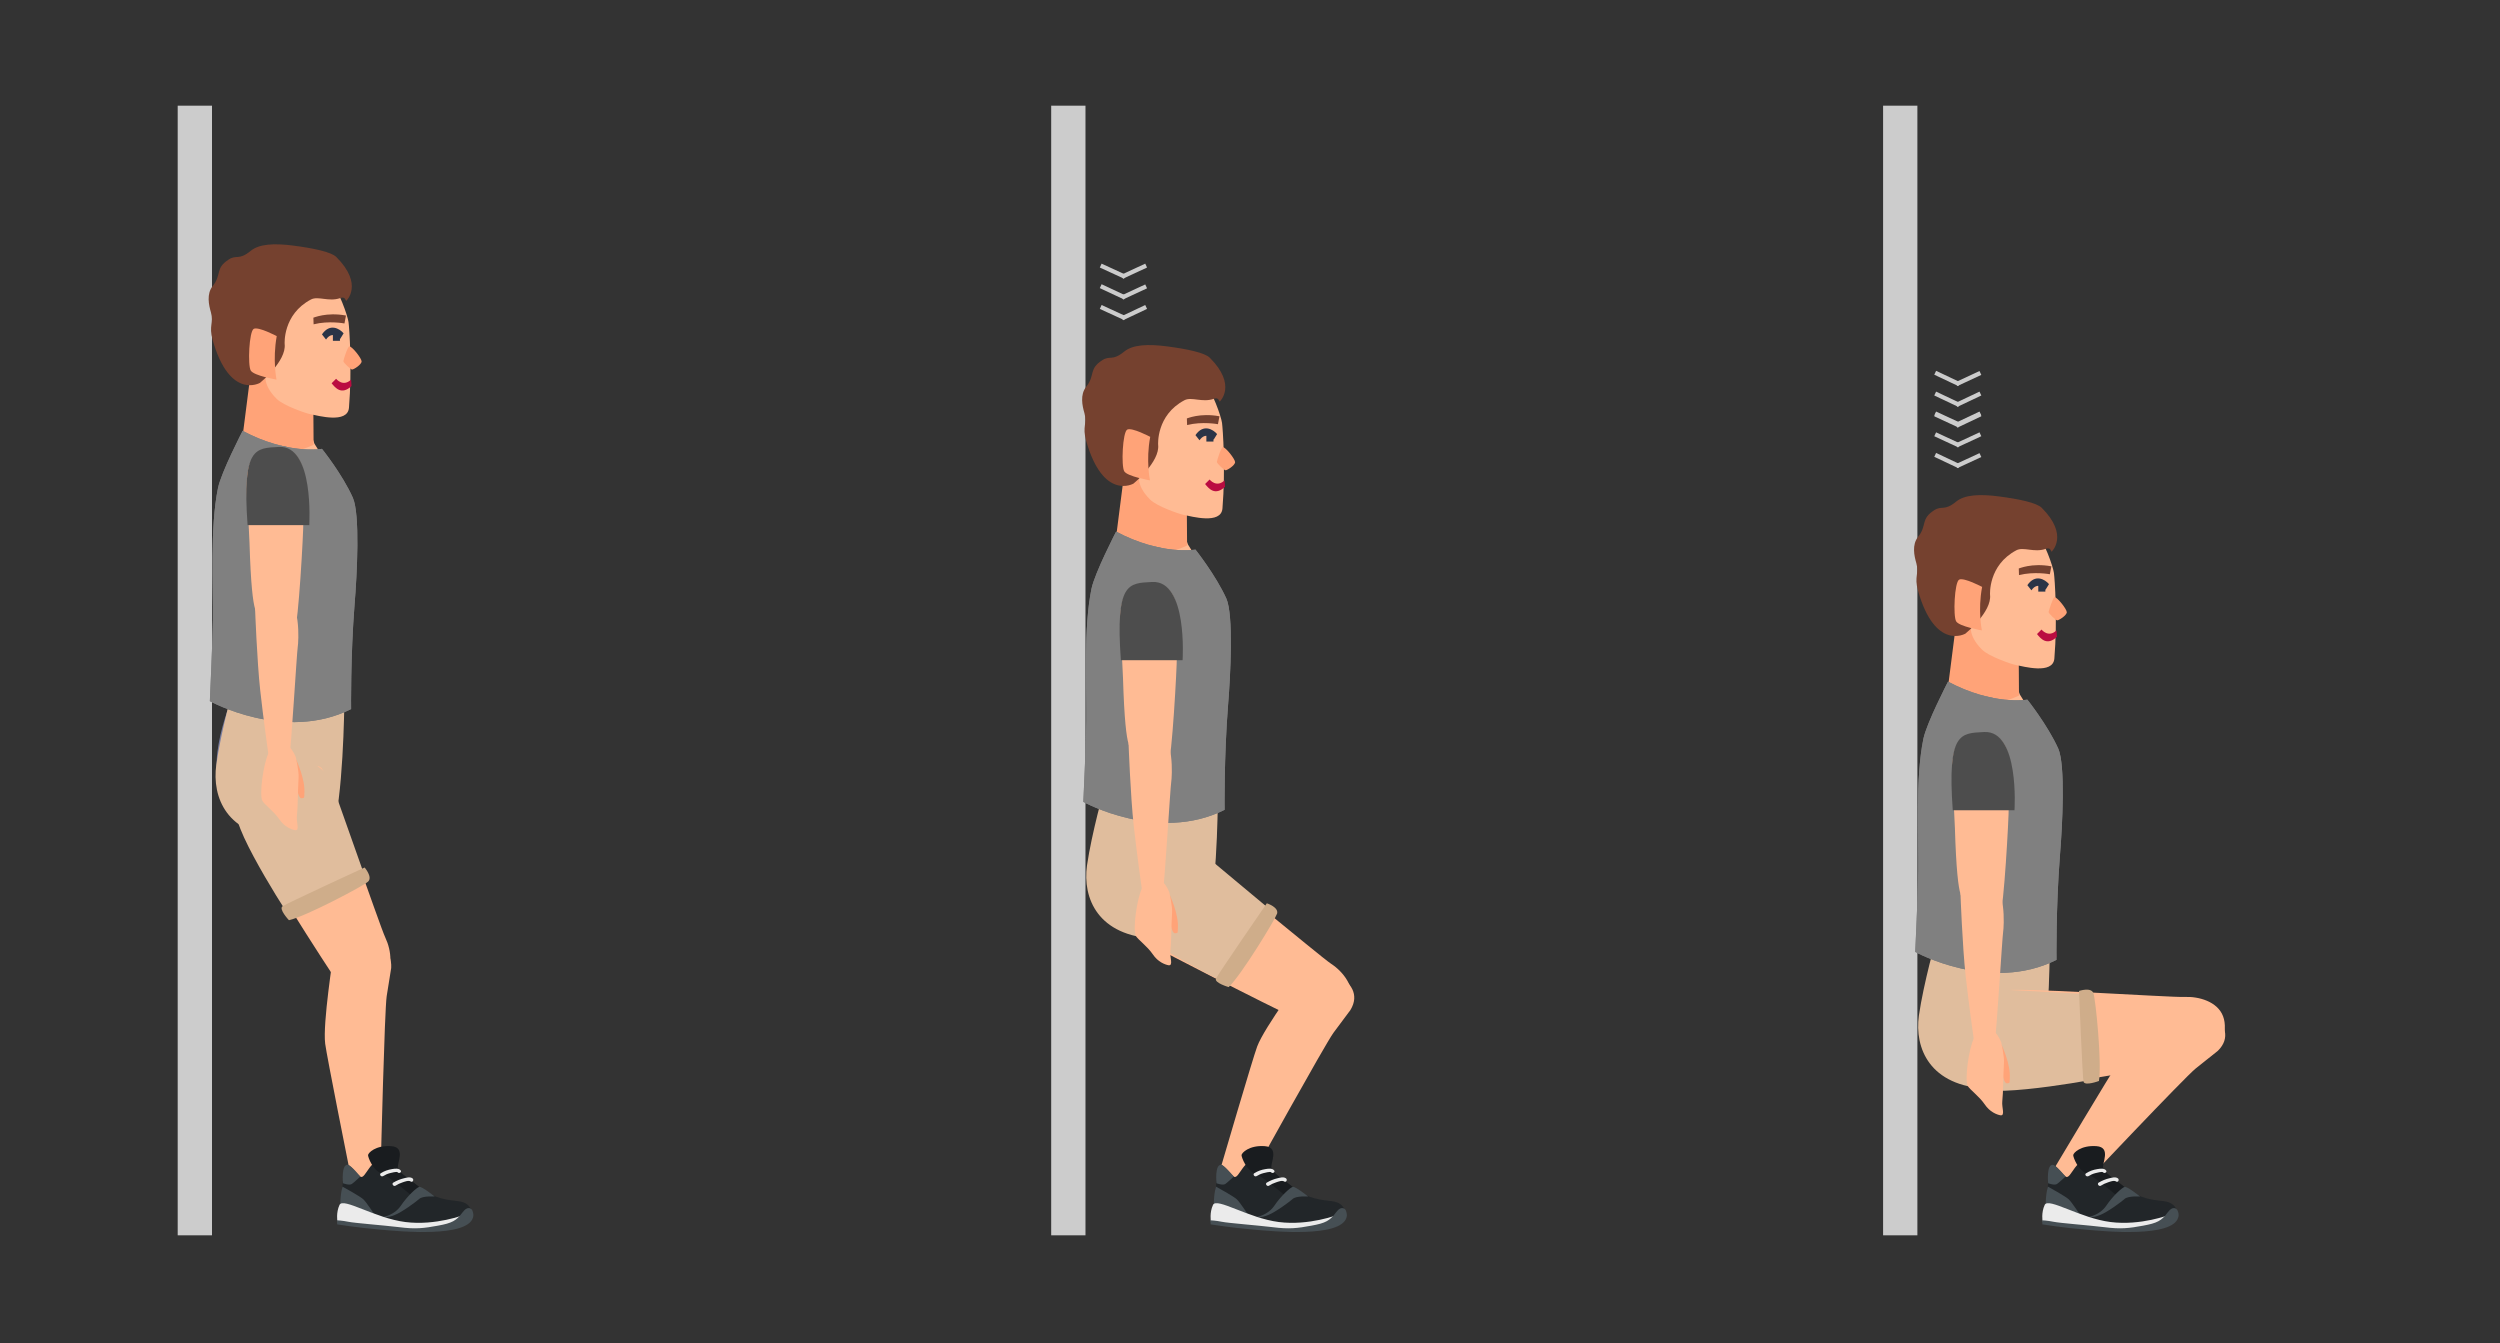 <svg xmlns="http://www.w3.org/2000/svg" xmlns:xlink="http://www.w3.org/1999/xlink" id="Vrstva_1" x="0px" y="0px" viewBox="0 0 1166.3 626.6" style="enable-background:new 0 0 1166.3 626.6;" xml:space="preserve"><rect x="0" y="0" width="1166.3" height="626.6" fill="#333333" stroke="none"/><style type="text/css">	.st0{fill:none;stroke:#CCCCCC;stroke-width:16;stroke-miterlimit:10;}	.st1{fill:#FFBB94;}	.st2{fill:#787DA1;}	.st3{fill:#E0BD9D;}	.st4{fill:#CFAD8A;}	.st5{fill:#FFFFFF;}	.st6{fill:#FFA378;}	.st7{fill:#BA0C41;}	.st8{fill:#2A3447;}	.st9{fill:#75412F;}	.st10{clip-path:url(#SVGID_00000114753440321428131800000016763985220520267664_);}	.st11{fill:#808080;}	.st12{clip-path:url(#SVGID_00000114753440321428131800000016763985220520267664_);fill:#808080;}	.st13{fill:#4D4D4D;}	.st14{fill:#222629;}	.st15{fill:#464F54;}	.st16{fill:#EBEBEB;}	.st17{fill:#191C1F;}	.st18{clip-path:url(#SVGID_00000076587205405280117760000006050182817640683144_);}	.st19{clip-path:url(#SVGID_00000076587205405280117760000006050182817640683144_);fill:#808080;}	.st20{fill:none;stroke:#CCCCCC;stroke-width:2;stroke-miterlimit:10;}	.st21{clip-path:url(#SVGID_00000134208306041007554650000006391990814668004488_);}	.st22{clip-path:url(#SVGID_00000134208306041007554650000006391990814668004488_);fill:#808080;}</style><line class="st0" x1="90.9" y1="49.3" x2="90.9" y2="576.3"></line><g>	<g>		<g>			<g>				<path class="st1" d="M146.7,207c0,0,11.7,18.2,13.6,26.7c6.1,26.9,1.6,44.9,1.6,55.3c0,10.3-4,55.6-4,55.6s-38.4,15.1-50.9-7     c0,0,3.1-14,2.9-21.3c-0.2-7.3-5.7-41.8-7-57.6c-2.4-29.5,9.7-53.8,9.7-53.8S142.4,191.7,146.7,207z"></path>			</g>		</g>		<g>			<g>				<path class="st1" d="M108.5,329.4c0,0-6.4,26.2-2.4,38.5c3.5,10.6,23.6,16.8,29.5,15.4c5.9-1.3,14.5,1.2,19.3-20.4     c4.7-21.1,5.4-36.4-1.1-37.4c-6.5-1-21.3-1.2-29.9-0.4C115.6,325.8,108.5,329.4,108.5,329.4z"></path>			</g>		</g>		<g>			<g>				<path class="st2" d="M160,331.2c0,0-33.1,0.7-51.9-5c0,0-16.6,39.4,1.1,47.4c0,0,32.8-6.3,44.7-0.6     C154,373,160.7,362.8,160,331.2z"></path>			</g>		</g>		<g>			<g>				<g>					<g>						<path class="st3" d="M160.7,322.2c0,0,0,37.7-4,59.3c-2,10.8-9.5,10.1-24.5,9.4c-26.4-1.2-33.4-18.9-31.3-34.1       c2.1-15.2,8-36.4,8-36.4S136.6,331.5,160.7,322.2z"></path>					</g>				</g>			</g>			<g>				<g>					<g>						<g>							<path class="st4" d="M139.4,332.5c0.6,0,1.1,0,1.6-0.1c6.5-0.7,19.3-4.3,19.8-4.5l-0.4-1.4c-0.1,0-13.2,3.7-19.6,4.4        c-6.3,0.7-33.8-4.4-34-4.4l-0.3,1.4C107.6,328.2,131,332.5,139.4,332.5z"></path>						</g>					</g>				</g>			</g>			<g>				<g>					<g>						<path class="st5" d="M158.8,325.5c0-1.5,0.4-2.8,0.9-2.8s0.9,1.2,0.9,2.8c0,1.5-0.4,2.8-0.9,2.8S158.8,327.1,158.8,325.5z"></path>					</g>				</g>			</g>		</g>		<g>			<g>				<g>					<g>						<path class="st6" d="M146.2,181.1c-0.1,0.5,0.1,26.4,0.1,26.4s-19.2,9.8-33.5-1l4.3-33.7L146.2,181.1z"></path>					</g>				</g>			</g>			<g>				<g>					<g>						<path class="st1" d="M154.3,131.6c3.7,3.6,7.9,15.7,8.3,18.7c0.4,2.9,1.7,22,0.2,39.9c-0.6,7.6-14.5,3.7-18.1,3       c-2.1-0.4-12.5-4-15.6-7.1c-7.3-7.2-4.9-12.3-4.9-12.3l-9.2,4.6c0,0-12.1-6.3-14.2-25.4c-2-17.7,6.7-30.2,18.8-31.8       C131.8,119.6,148.9,126.3,154.3,131.6z"></path>					</g>				</g>			</g>			<g>				<g>					<g>						<g>							<g>								<path class="st7" d="M163.8,177.1c-3.8,3.6-6.9-0.3-7-0.4l-2.1,2.1c1.7,2.1,4.6,5.7,9.3,1.3L163.8,177.1z"></path>							</g>						</g>					</g>				</g>			</g>			<g>				<g>					<g>						<path class="st6" d="M163,161.6c1.4,0.1,5.7,5.6,5.7,7c0,1.5-3.8,3.9-4.5,3.8c-0.7-0.1-4-3.2-4-3.9       C160.2,167.9,162.2,161.6,163,161.6z"></path>					</g>				</g>			</g>			<g>				<g>					<g>						<g>							<path class="st8" d="M152.1,158.4c3-4.4,6.4-0.5,6.6-0.3l1.6-2.6c-1.9-2.2-6.4-4.9-10.1,0.5L152.1,158.4z"></path>						</g>					</g>				</g>			</g>			<g>				<g>					<g>						<rect x="155.3" y="155.8" class="st8" width="3.3" height="3.2"></rect>					</g>				</g>			</g>			<g>				<g>					<g>						<path class="st9" d="M161.4,147.2l-0.7,3.7c0,0-7.3-1.4-14.4,0.4l-0.1-3.1C146.2,148.3,152.2,145.5,161.4,147.2z"></path>					</g>				</g>			</g>			<g>				<path class="st9" d="M132.8,160.5c0,0-1-13.8,12.3-20.8c3.3-1.7,8.3,1.2,13.5-0.6c2.4-0.9,2.4,0.7,2.9,1.3c0,0,8.3-7.6-4.6-20.5     c-2.4-2.4-10.8-4.1-19.9-5.3c-9.1-1.2-16.1-0.8-20,2.4c-5.6,4.6-6.6,1.7-10.2,4c-6.6,4.2-3.2,7-7.6,12.5     c-2.9,3.6-1.8,8.8-0.8,12.2c1.4,5.1-1.1,6.1,0.8,12.9c8,28.2,22.1,20,22.1,20S133.7,168.5,132.8,160.5z"></path>			</g>			<g>				<g>					<g>						<path class="st6" d="M129.1,156.8c0,0-8.5-4.5-10.7-3.4c-2.2,1.1-2.9,17.1-1.4,19.5c1.5,2.4,12,4.2,12,4.2       S127.1,167.9,129.1,156.8z"></path>					</g>				</g>			</g>		</g>		<g>			<defs>				<path id="SVGID_1_" d="M150.2,209.4c0,0-15.9,2.8-37-8.4c0,0-10,19.3-11.5,26.7c-3.8,18.4-2.2,46.1-2.4,61.7     c-0.1,9.4-1.4,37.7-1.4,37.7s34.8,19.3,65.9,3.7c0,0-0.3-24.4,1.6-48.6c1.2-14.5,2.6-42.4-0.8-50     C159.7,221.2,150.2,209.4,150.2,209.4z"></path>			</defs>			<use xlink:href="#SVGID_1_" style="overflow:visible;fill:#808080;"></use>			<clipPath id="SVGID_00000096046700273682367750000003826346817500343200_">				<use xlink:href="#SVGID_1_" style="overflow:visible;"></use>			</clipPath>			<g style="clip-path:url(#SVGID_00000096046700273682367750000003826346817500343200_);">				<path class="st11" d="M150.2,209.4c0,0-15.9,2.8-37-8.4c0,0-10,19.3-11.5,26.7c-3.8,18.4-2.2,46.1-2.4,61.7     c-0.1,9.4-1.4,37.7-1.4,37.7s34.8,19.3,65.9,3.7c0,0-0.3-24.4,1.6-48.6c1.2-14.5,2.6-42.4-0.8-50     C159.7,221.2,150.2,209.4,150.2,209.4z"></path>			</g>			<polygon style="clip-path:url(#SVGID_00000096046700273682367750000003826346817500343200_);fill:#808080;" points="169.6,206.3     169.6,195.7 159.2,198.3    "></polygon>			<polygon style="clip-path:url(#SVGID_00000096046700273682367750000003826346817500343200_);fill:#808080;" points="132.4,197     125.2,204.9 134.7,210    "></polygon>			<polygon style="clip-path:url(#SVGID_00000096046700273682367750000003826346817500343200_);fill:#808080;" points="107.4,206.4     102.4,197 94.4,204.2    "></polygon>		</g>		<g>			<g>				<path class="st1" d="M121,211.4c-9,3.9-5.2,22.2-4.6,41.9c0.6,19.7,1.6,27.3,2.6,30.8c1,3.5,8.8,20.3,18.5,9.3     c1.7-1.9,4.1-45.5,4-49.6C141.4,239.7,149.4,199.2,121,211.4z"></path>			</g>		</g>		<path class="st13" d="M130.1,208.5c-11,0.6-17.2,0-14.6,36.5h28.8C144.2,245,146.8,207.6,130.1,208.5z"></path>		<g>			<g>				<path class="st1" d="M119,284c0,0,0.9,24.5,2.4,38.1c1.5,13.6,3.8,29.7,3.8,29.7s6.3,9.2,9.9,0.2c0.6-1.4,3.4-47.9,3.8-50.2     c0.4-2.3,1.6-22.4-7-24.2C122.1,275.6,119,284,119,284z"></path>			</g>		</g>		<g>			<g>				<path class="st1" d="M149.9,358.2c3.4,3.1,27.1,73.4,29.9,79.3c2.8,5.9,3.9,14.9-1.4,19.9c-5.3,5-17.3,6.4-22.4-1.4     c-15.9-24.1-40.7-64.3-42.2-67.4C108,377.1,143,351.9,149.9,358.2z"></path>			</g>		</g>		<g>			<g>				<path class="st1" d="M182.5,451.6c0,0-0.4,2.5-2.1,13.1c-1,6.5-2.7,76.8-2.7,76.8s-2.7,13.5-14.9,3c0,0-10.4-52-11.1-57.6     c-1.2-9.7,3.8-40.5,4-43.6C156,440.2,183.5,434.5,182.5,451.6z"></path>			</g>		</g>		<g>			<g>				<path class="st1" d="M176.8,546.8c0,0,19.2,10.6,24.2,12.5c5.1,1.9,16.5,3.8,17.1,5.2c0.6,1.4-0.9,5.3-8.6,6.5     c-7.7,1.2-27.5-2.2-30.4-2.4c-2.9-0.3-19.9-0.2-19.8-1.5c0.1-1.3,2.4-18.8,3.4-20.2C163.6,545.3,171.9,543.1,176.8,546.8z"></path>			</g>		</g>		<g>			<g>				<g>					<g>						<path class="st14" d="M180.2,541.5c0.6,0.2,15.8,14,23,16.7c7.3,2.7,11.4,1.3,14.5,3.5c3.1,2.2,2.4,5.4,2.4,5.4       s-17.2,4.6-29.8,4.1c-12.6-0.5-16-5.4-20-6.1c-4-0.7-9.8,0.4-10.5-1c-0.7-1.4,0-17.1,1.3-19.9c1.3-2.8,4.4,2.9,7,4.7       C170.6,550.7,172.8,538.9,180.2,541.5z"></path>					</g>				</g>			</g>			<g>				<g>					<g>						<path class="st15" d="M159.8,553.6c0,0,8.2,4.5,9.7,5.9c1.5,1.4,5.2,7.2,5.6,7.6c0.4,0.4-16.2-2.2-16.2-2.2       S158.3,558.7,159.8,553.6z"></path>					</g>				</g>			</g>			<g>				<g>					<g>						<path class="st16" d="M157.4,569.8c0,0-0.7-4.1,1-7.7c1.7-3.6,16.5,6.2,30.7,8c14.2,1.8,27.5-3.4,27.5-3.4s1.1,3-1.5,4.8       c-2.6,1.8-11.6,2.5-17.4,2.9C191.9,574.8,157.4,569.8,157.4,569.8z"></path>					</g>				</g>			</g>			<g>				<g>					<g>						<path class="st15" d="M220.2,564.4c0,0-1.7-2.5-4.5,1.3c-2.8,3.8-4.8,4.9-11.4,6.1c-6.5,1.2-10.4,1.7-18.1,0.7       c-7.6-0.9-20.7-1.9-23.6-2.5c-2.9-0.6-5.4-0.7-5.4-0.7l0.1,1.9c0,0,10,1.6,19.7,2.4c9.7,0.9,41.1,3.9,43.7-5.7       C221.2,566.2,220.2,564.4,220.2,564.4z"></path>					</g>				</g>			</g>			<g>				<g>					<g>						<path class="st15" d="M168.1,548.9c0,0-2.8,2.6-3.9,3.4c-1.1,0.9-4.2-0.3-4.2-0.3s-0.9-9,2.3-8.6       C163.9,543.7,168.1,548.9,168.1,548.9z"></path>					</g>				</g>			</g>			<g>				<g>					<g>						<path class="st17" d="M191.3,557.2c0,0-9.9-8.5-13.6-9.9c-3.7-1.4-6-7.3-6-8.4c0-1,3.5-4.7,10.8-4.2c7.2,0.5,2.4,8.3,3.2,10.3       c0.7,2.1,4,4.2,7.3,6.7c3.3,2.5,4.3,3.8,4,4C196.6,556,191.3,557.2,191.3,557.2z"></path>					</g>				</g>			</g>			<g>				<g>					<g>						<path class="st15" d="M202.8,558.2c0,0-5.5-0.4-7.2,1.1c-1.7,1.5-7.9,6.1-11.4,7.5c-3.5,1.5-5.4,0.9-5.4,0.9s5.1-0.7,8.2-5.2       c3-4.5,7.4-8.5,8.6-8.8C196.8,553.4,202.8,558.2,202.8,558.2z"></path>					</g>				</g>			</g>			<g>				<g>					<g>						<path class="st16" d="M183.5,551.7c1.5-0.9,3.2-1.6,4.9-2c1.2-0.3,2.9-0.8,4,0c0.9,0.6,0.1,2.1-0.8,1.5       c-0.9-0.7-2.9,0.1-3.8,0.4c-1.2,0.4-2.3,0.9-3.4,1.6C183.5,553.6,182.6,552.2,183.5,551.7z"></path>					</g>				</g>			</g>			<g>				<g>					<g>						<path class="st16" d="M177.7,547.3c1.6-1,3.3-1.6,5.2-1.9c1.3-0.2,3.1-0.5,4,0.6c0.7,0.8-0.7,1.7-1.4,0.9       c-0.4-0.5-3.1,0.3-3.6,0.4c-1.2,0.3-2.2,0.8-3.2,1.4C177.7,549.2,176.8,547.8,177.7,547.3z"></path>					</g>				</g>			</g>		</g>	</g>	<g>		<g>			<g>				<g>					<path class="st3" d="M110.7,379.1c-3.2,6.8,29.4,56.9,24.4,48.1c-0.5-0.9-0.5-0.9-0.5-0.9l35.3-18.3l-16-45.2      C153.9,362.9,132.2,333.6,110.7,379.1z"></path>				</g>			</g>		</g>		<g>			<g>				<g>					<path class="st4" d="M134.8,429.3c0,0-4.9-5.2-3-6.5c1.8-1.3,38.3-18.1,38.3-18.1s3.9,4.5,1.6,6.6      C169.4,413.4,142.7,427.5,134.8,429.3z"></path>				</g>			</g>		</g>	</g>	<g>		<g>			<path class="st6" d="M138.2,354.5c0,0,4.3,9,3.8,15.6c-0.1,2.1,0.2,2.2-1.3,2.3c-1.5,0.1-1.9-4.1-3.2-7.2    C136.2,362.2,132.6,353.1,138.2,354.5z"></path>		</g>		<g>			<path class="st1" d="M138,353.2c0,0,1.5,6.7,1.3,9.5c-0.4,6.4-0.3,13.7-0.8,18.2c-0.3,2.7,1.5,6.8-0.9,6.4    c-1.6-0.3-4.9-1.5-7.3-5.1c-2.6-3.8-7-6.9-7.9-8.6c-1.5-2.7,0.4-17.4,3-22.5C126.8,348.3,133.3,342.1,138,353.2z"></path>		</g>	</g></g><line class="st0" x1="498.4" y1="49.3" x2="498.4" y2="576.3"></line><g>	<g>		<g>			<path class="st1" d="M554.2,254c0,0,11.7,18.2,13.6,26.7c6.1,26.9,1.6,44.9,1.6,55.3c0,10.3-4,55.6-4,55.6s-38.4,15.1-50.9-7    c0,0,3.1-14,2.9-21.3c-0.2-7.3-5.7-41.8-7-57.6C508,276.2,520,252,520,252S549.8,238.7,554.2,254z"></path>		</g>	</g>	<g>		<g>			<path class="st1" d="M516,376.4c0,0-6.4,26.2-2.4,38.5c3.5,10.6,23.6,16.8,29.5,15.4c5.9-1.3,14.5,1.2,19.3-20.4    c4.7-21.1,5.4-36.4-1.1-37.4c-6.5-1-21.3-1.2-29.9-0.4C523,372.8,516,376.4,516,376.4z"></path>		</g>	</g>	<g>		<g>			<path class="st2" d="M567.5,378.2c0,0-33.1,0.7-51.9-5c0,0-16.6,39.4,1.1,47.4c0,0,32.8-6.3,44.7-0.6    C561.5,420,568.2,409.8,567.5,378.2z"></path>		</g>	</g>	<g>		<g>			<g>				<g>					<path class="st3" d="M568.2,369.2c0,0,0,37.7-4.1,59.3c-2.1,10.8-9.7,10.1-25,9.4c-27-1.2-34.1-18.9-32-34.1      c2.2-15.2,8.2-36.4,8.2-36.4S543.6,378.5,568.2,369.2z"></path>				</g>			</g>		</g>		<g>			<g>				<g>					<g>						<path class="st4" d="M546.4,379.5c0.6,0,1.2,0,1.6-0.1c6.7-0.7,19.7-4.3,20.3-4.5l-0.4-1.4c-0.1,0-13.5,3.7-20,4.4       c-6.5,0.7-34.5-4.4-34.8-4.4l-0.3,1.4C513.9,375.2,537.8,379.5,546.4,379.5z"></path>					</g>				</g>			</g>		</g>		<g>			<g>				<g>					<path class="st5" d="M566.2,372.5c0-1.5,0.4-2.8,0.9-2.8s0.9,1.2,0.9,2.8c0,1.5-0.4,2.8-0.9,2.8S566.2,374.1,566.2,372.5z"></path>				</g>			</g>		</g>	</g>	<g>		<g>			<g>				<g>					<path class="st6" d="M553.7,228.1c-0.1,0.5,0.1,26.4,0.1,26.4s-19.2,9.8-33.5-1l4.3-33.7L553.7,228.1z"></path>				</g>			</g>		</g>		<g>			<g>				<g>					<path class="st1" d="M561.8,178.6c3.7,3.6,7.9,15.7,8.3,18.7c0.4,2.9,1.7,22,0.2,39.9c-0.6,7.6-14.5,3.7-18.1,3      c-2.1-0.4-12.5-4-15.6-7.1c-7.3-7.2-4.9-12.3-4.9-12.3l-9.2,4.6c0,0-12.1-6.3-14.2-25.4c-2-17.7,6.7-30.2,18.8-31.8      C539.3,166.6,556.4,173.3,561.8,178.6z"></path>				</g>			</g>		</g>		<g>			<g>				<g>					<g>						<g>							<path class="st7" d="M571.3,224.1c-3.8,3.6-6.9-0.3-7-0.4l-2.1,2.1c1.7,2.1,4.6,5.7,9.3,1.3L571.3,224.1z"></path>						</g>					</g>				</g>			</g>		</g>		<g>			<g>				<g>					<path class="st6" d="M570.5,208.6c1.4,0.1,5.7,5.6,5.7,7c0,1.5-3.8,3.9-4.5,3.8c-0.7-0.1-4-3.2-4-3.9      C567.7,214.9,569.7,208.6,570.5,208.6z"></path>				</g>			</g>		</g>		<g>			<g>				<g>					<g>						<path class="st8" d="M559.6,205.4c3-4.4,6.4-0.5,6.6-0.3l1.6-2.6c-1.9-2.2-6.4-4.9-10.1,0.5L559.6,205.4z"></path>					</g>				</g>			</g>		</g>		<g>			<g>				<g>					<rect x="562.8" y="202.8" class="st8" width="3.3" height="3.2"></rect>				</g>			</g>		</g>		<g>			<g>				<g>					<path class="st9" d="M568.9,194.2l-0.7,3.7c0,0-7.3-1.4-14.4,0.4l-0.1-3.1C553.7,195.3,559.7,192.5,568.9,194.2z"></path>				</g>			</g>		</g>		<g>			<path class="st9" d="M540.3,207.5c0,0-1-13.8,12.3-20.8c3.3-1.7,8.3,1.2,13.5-0.6c2.4-0.9,2.4,0.7,2.9,1.3c0,0,8.3-7.6-4.6-20.5    c-2.4-2.4-10.8-4.1-19.9-5.3c-9.1-1.2-16.1-0.8-20,2.4c-5.6,4.6-6.6,1.7-10.2,4c-6.6,4.2-3.2,7-7.6,12.5    c-2.9,3.6-1.8,8.8-0.8,12.2c1.4,5.1-1.1,6.1,0.8,12.9c8,28.2,22.1,20,22.1,20S541.2,215.5,540.3,207.5z"></path>		</g>		<g>			<g>				<g>					<path class="st6" d="M536.6,203.8c0,0-8.5-4.5-10.7-3.4c-2.2,1.1-2.9,17.1-1.4,19.5c1.5,2.4,12,4.2,12,4.2      S534.5,214.9,536.6,203.8z"></path>				</g>			</g>		</g>	</g>	<g>		<defs>			<path id="SVGID_00000062166707281415646450000003311391338591598001_" d="M557.7,256.4c0,0-15.9,2.8-37-8.4    c0,0-10,19.3-11.5,26.7c-3.8,18.4-2.2,46.1-2.4,61.7c-0.1,9.4-1.4,37.7-1.4,37.7s34.8,19.3,65.9,3.7c0,0-0.3-24.4,1.6-48.6    c1.2-14.5,2.6-42.4-0.8-50C567.1,268.2,557.7,256.4,557.7,256.4z"></path>		</defs>		<use xlink:href="#SVGID_00000062166707281415646450000003311391338591598001_" style="overflow:visible;fill:#808080;"></use>		<clipPath id="SVGID_00000077313209525136240890000004927906450946238871_">			<use xlink:href="#SVGID_00000062166707281415646450000003311391338591598001_" style="overflow:visible;"></use>		</clipPath>		<g style="clip-path:url(#SVGID_00000077313209525136240890000004927906450946238871_);">			<path class="st11" d="M557.7,256.4c0,0-15.9,2.8-37-8.4c0,0-10,19.3-11.5,26.7c-3.8,18.4-2.2,46.1-2.4,61.7    c-0.1,9.4-1.4,37.7-1.4,37.7s34.8,19.3,65.9,3.7c0,0-0.3-24.4,1.6-48.6c1.2-14.5,2.6-42.4-0.8-50    C567.1,268.2,557.7,256.4,557.7,256.4z"></path>		</g>		<polygon style="clip-path:url(#SVGID_00000077313209525136240890000004927906450946238871_);fill:#808080;" points="577.1,253.3    577.1,242.7 566.7,245.3   "></polygon>		<polygon style="clip-path:url(#SVGID_00000077313209525136240890000004927906450946238871_);fill:#808080;" points="539.9,244    532.7,251.9 542.1,257   "></polygon>		<polygon style="clip-path:url(#SVGID_00000077313209525136240890000004927906450946238871_);fill:#808080;" points="514.9,253.4    509.9,244 501.9,251.2   "></polygon>	</g>	<g>		<g>			<path class="st1" d="M554.5,397.3c4.5,0.9,61.1,48.8,66.6,52.4c5.5,3.6,11.1,10.8,9.1,17.8c-2,7-11.5,14.4-19.9,10.4    c-26-12.4-68.1-34.1-71-35.9C528.4,435.1,545.4,395.5,554.5,397.3z"></path>		</g>	</g>	<g>		<g>			<path class="st1" d="M630,471.2c0,0-1.5,2-7.9,10.6c-3.9,5.3-37.9,66.8-37.9,66.8s-8.7,10.7-14.6-4.2c0,0,14.9-50.9,16.9-56.2    c3.4-9.1,22.1-34.1,23.8-36.7C611.9,448.8,638.9,456.5,630,471.2z"></path>		</g>	</g>	<g>		<g>			<path class="st1" d="M584.3,546.8c0,0,19.2,10.6,24.2,12.5c5.1,1.9,16.5,3.8,17.1,5.2c0.6,1.4-0.9,5.3-8.6,6.5    c-7.7,1.2-27.5-2.2-30.4-2.4c-2.9-0.3-19.9-0.2-19.8-1.5c0.1-1.3,2.4-18.8,3.4-20.2C571.1,545.3,579.3,543.1,584.3,546.8z"></path>		</g>	</g>	<g>		<g>			<g>				<g>					<path class="st14" d="M587.7,541.5c0.6,0.2,15.8,14,23,16.7c7.3,2.7,11.4,1.3,14.5,3.5c3.1,2.2,2.4,5.4,2.4,5.4      s-17.2,4.6-29.8,4.1c-12.6-0.5-16-5.4-20-6.1c-4-0.7-9.8,0.4-10.5-1c-0.7-1.4,0-17.1,1.3-19.9c1.3-2.8,4.4,2.9,7,4.7      C578.1,550.7,580.3,538.9,587.7,541.5z"></path>				</g>			</g>		</g>		<g>			<g>				<g>					<path class="st15" d="M567.3,553.6c0,0,8.2,4.5,9.7,5.9c1.5,1.4,5.2,7.2,5.6,7.6c0.4,0.4-16.2-2.2-16.2-2.2      S565.8,558.7,567.3,553.6z"></path>				</g>			</g>		</g>		<g>			<g>				<g>					<path class="st16" d="M564.9,569.8c0,0-0.7-4.1,1-7.7c1.7-3.6,16.5,6.2,30.7,8c14.2,1.8,27.5-3.4,27.5-3.4s1.1,3-1.5,4.8      c-2.6,1.8-11.6,2.5-17.4,2.9C599.4,574.8,564.9,569.8,564.9,569.8z"></path>				</g>			</g>		</g>		<g>			<g>				<g>					<path class="st15" d="M627.7,564.4c0,0-1.7-2.5-4.5,1.3c-2.8,3.8-4.8,4.9-11.4,6.1c-6.5,1.2-10.4,1.7-18.1,0.7      c-7.6-0.9-20.7-1.9-23.6-2.5c-2.9-0.6-5.4-0.7-5.4-0.7l0.1,1.9c0,0,10,1.6,19.7,2.4c9.7,0.9,41.1,3.9,43.7-5.7      C628.7,566.2,627.7,564.4,627.7,564.4z"></path>				</g>			</g>		</g>		<g>			<g>				<g>					<path class="st15" d="M575.6,548.9c0,0-2.8,2.6-3.9,3.4c-1.1,0.9-4.2-0.3-4.2-0.3s-0.9-9,2.3-8.6      C571.3,543.7,575.6,548.9,575.6,548.9z"></path>				</g>			</g>		</g>		<g>			<g>				<g>					<path class="st17" d="M598.8,557.2c0,0-9.9-8.5-13.6-9.9c-3.7-1.4-6-7.3-6-8.4c0-1,3.5-4.7,10.8-4.2c7.2,0.5,2.4,8.3,3.2,10.3      c0.7,2.1,4,4.2,7.3,6.7c3.3,2.5,4.3,3.8,4,4C604.1,556,598.8,557.2,598.8,557.2z"></path>				</g>			</g>		</g>		<g>			<g>				<g>					<path class="st15" d="M610.3,558.2c0,0-5.5-0.4-7.2,1.1c-1.7,1.5-7.9,6.1-11.4,7.5c-3.5,1.5-5.4,0.9-5.4,0.9s5.1-0.7,8.2-5.2      c3-4.5,7.4-8.5,8.6-8.8C604.3,553.4,610.3,558.2,610.3,558.2z"></path>				</g>			</g>		</g>		<g>			<g>				<g>					<path class="st16" d="M591,551.7c1.5-0.9,3.2-1.6,4.9-2c1.2-0.3,2.9-0.8,4,0c0.9,0.6,0.1,2.1-0.8,1.5c-0.9-0.7-2.9,0.1-3.8,0.4      c-1.2,0.4-2.3,0.9-3.4,1.6C591,553.6,590.1,552.2,591,551.7z"></path>				</g>			</g>		</g>		<g>			<g>				<g>					<path class="st16" d="M585.2,547.3c1.6-1,3.3-1.6,5.2-1.9c1.3-0.2,3.1-0.5,4,0.6c0.7,0.8-0.7,1.7-1.4,0.9      c-0.4-0.5-3.1,0.3-3.6,0.4c-1.2,0.3-2.2,0.8-3.2,1.4C585.2,549.2,584.3,547.8,585.2,547.3z"></path>				</g>			</g>		</g>	</g></g><g>	<g>		<g>			<g>				<path class="st3" d="M526.9,429.7c0.7,7.5,54.3,33.9,45.6,28.9c-0.9-0.5-0.9-0.5-0.9-0.5l21-33.7l-36.8-30.7     C555.7,393.7,522.1,379.6,526.9,429.7z"></path>			</g>		</g>	</g>	<g>		<g>			<g>				<path class="st4" d="M573.2,460.5c0,0-6.9-2-5.9-4c0.9-2,23.7-35.1,23.7-35.1s5.6,1.8,4.8,4.8     C594.8,429.1,579.1,454.9,573.2,460.5z"></path>			</g>		</g>	</g></g><g>	<g>		<path class="st1" d="M528.5,274.4c-9,3.9-5.2,22.2-4.6,41.9c0.6,19.7,1.6,27.3,2.6,30.8c1,3.5,8.8,20.3,18.5,9.3   c1.7-1.9,4.1-45.5,4-49.6C548.8,302.7,556.8,262.2,528.5,274.4z"></path>	</g></g><path class="st13" d="M537.5,271.5c-11,0.6-17.2,0-14.6,36.5h28.8C551.7,308,554.2,270.6,537.5,271.5z"></path><g>	<g>		<path class="st1" d="M526.5,347c0,0,0.9,24.5,2.4,38.1c1.5,13.6,3.8,29.7,3.8,29.7s6.3,9.2,9.9,0.2c0.6-1.4,3.4-47.9,3.8-50.2   c0.4-2.3,1.6-22.4-7-24.2C529.6,338.6,526.5,347,526.5,347z"></path>	</g></g><g>	<g>		<path class="st6" d="M545.7,417.5c0,0,4.3,9,3.8,15.6c-0.1,2.1,0.2,2.2-1.3,2.3c-1.5,0.1-1.9-4.1-3.2-7.2   C543.7,425.2,540.1,416.1,545.7,417.5z"></path>	</g>	<g>		<path class="st1" d="M545.5,416.2c0,0,1.5,6.7,1.3,9.5c-0.4,6.4-0.3,13.7-0.8,18.2c-0.3,2.7,1.5,6.8-0.9,6.4   c-1.6-0.3-4.9-1.5-7.3-5.1c-2.6-3.8-7-6.9-7.9-8.6c-1.5-2.7,0.4-17.4,3-22.5C534.3,411.3,540.8,405.1,545.5,416.2z"></path>	</g></g><g>	<line class="st20" x1="513.5" y1="123.9" x2="524.8" y2="129.1"></line>	<g>		<line class="st20" x1="534.7" y1="123.9" x2="523.5" y2="129.1"></line>	</g></g><g>	<line class="st20" x1="513.5" y1="133.5" x2="524.8" y2="138.8"></line>	<g>		<line class="st20" x1="534.7" y1="133.6" x2="523.5" y2="138.8"></line>	</g></g><g>	<line class="st20" x1="513.5" y1="143.2" x2="524.8" y2="148.4"></line>	<g>		<line class="st20" x1="534.7" y1="143.2" x2="523.5" y2="148.5"></line>	</g></g><line class="st0" x1="886.5" y1="49.3" x2="886.5" y2="576.3"></line><g>	<g>		<g>			<path class="st1" d="M942.3,324c0,0,11.7,18.2,13.6,26.7c6.1,26.9,1.6,44.9,1.6,55.3c0,10.3-4,55.6-4,55.6s-38.4,15.1-50.9-7    c0,0,3.1-14,2.9-21.3c-0.2-7.3-5.7-41.8-7-57.6c-2.4-29.5,9.7-53.8,9.7-53.8S937.9,308.7,942.3,324z"></path>		</g>	</g>	<g>		<g>			<path class="st1" d="M904.1,446.4c0,0-6.4,26.2-2.4,38.5c3.5,10.6,23.6,16.8,29.5,15.4c5.9-1.3,14.5,1.2,19.3-20.4    c4.7-21.1,5.4-36.4-1.1-37.4c-6.5-1-21.3-1.2-29.9-0.4C911.1,442.8,904.1,446.4,904.1,446.4z"></path>		</g>	</g>	<g>		<g>			<path class="st2" d="M955.6,448.2c0,0-33.1,0.7-51.9-5c0,0-16.6,39.4,1.1,47.4c0,0,32.8-6.3,44.7-0.6    C949.6,490,956.3,479.8,955.6,448.2z"></path>		</g>	</g>	<g>		<g>			<g>				<g>					<path class="st3" d="M956.3,439.2c0,0,0,37.7-4.1,59.3c-2.1,10.8-9.7,10.1-25,9.4c-27-1.2-34.1-18.9-32-34.1      c2.2-15.2,8.2-36.4,8.2-36.4S931.7,448.5,956.3,439.2z"></path>				</g>			</g>		</g>		<g>			<g>				<g>					<g>						<path class="st4" d="M934.5,449.5c0.6,0,1.2,0,1.6-0.1c6.7-0.7,19.7-4.3,20.3-4.5l-0.4-1.4c-0.1,0-13.5,3.7-20,4.4       c-6.5,0.7-34.5-4.4-34.8-4.4l-0.3,1.4C902,445.2,925.9,449.5,934.5,449.5z"></path>					</g>				</g>			</g>		</g>		<g>			<g>				<g>					<path class="st5" d="M954.3,442.5c0-1.5,0.4-2.8,0.9-2.8s0.9,1.2,0.9,2.8c0,1.5-0.4,2.8-0.9,2.8S954.3,444.1,954.3,442.5z"></path>				</g>			</g>		</g>	</g>	<g>		<g>			<g>				<g>					<path class="st6" d="M941.8,298.1c-0.1,0.5,0.1,26.4,0.1,26.4s-19.2,9.8-33.5-1l4.3-33.7L941.8,298.1z"></path>				</g>			</g>		</g>		<g>			<g>				<g>					<path class="st1" d="M949.9,248.6c3.7,3.6,7.9,15.7,8.3,18.7c0.4,2.9,1.7,22,0.2,39.9c-0.6,7.6-14.5,3.7-18.1,3      c-2.1-0.4-12.5-4-15.6-7.1c-7.3-7.2-4.9-12.3-4.9-12.3l-9.2,4.6c0,0-12.1-6.3-14.2-25.4c-2-17.7,6.7-30.2,18.8-31.8      C927.4,236.6,944.5,243.3,949.9,248.6z"></path>				</g>			</g>		</g>		<g>			<g>				<g>					<g>						<g>							<path class="st7" d="M959.4,294.1c-3.8,3.6-6.9-0.3-7-0.4l-2.1,2.1c1.7,2.1,4.6,5.7,9.3,1.3L959.4,294.1z"></path>						</g>					</g>				</g>			</g>		</g>		<g>			<g>				<g>					<path class="st6" d="M958.5,278.6c1.4,0.1,5.7,5.6,5.7,7c0,1.5-3.8,3.9-4.5,3.8c-0.7-0.1-4-3.2-4-3.9      C955.8,284.9,957.8,278.6,958.5,278.6z"></path>				</g>			</g>		</g>		<g>			<g>				<g>					<g>						<path class="st8" d="M947.7,275.4c3-4.4,6.4-0.5,6.6-0.3l1.6-2.6c-1.9-2.2-6.4-4.9-10.1,0.5L947.7,275.4z"></path>					</g>				</g>			</g>		</g>		<g>			<g>				<g>					<rect x="950.9" y="272.8" class="st8" width="3.3" height="3.2"></rect>				</g>			</g>		</g>		<g>			<g>				<g>					<path class="st9" d="M957,264.2l-0.7,3.7c0,0-7.3-1.4-14.4,0.4l-0.1-3.1C941.8,265.3,947.8,262.5,957,264.2z"></path>				</g>			</g>		</g>		<g>			<path class="st9" d="M928.4,277.5c0,0-1-13.8,12.3-20.8c3.3-1.7,8.3,1.2,13.5-0.6c2.4-0.9,2.4,0.7,2.9,1.3c0,0,8.3-7.6-4.6-20.5    c-2.4-2.4-10.8-4.1-19.9-5.3c-9.1-1.2-16.1-0.8-20,2.4c-5.6,4.6-6.6,1.7-10.2,4c-6.6,4.2-3.2,7-7.6,12.5    c-2.9,3.6-1.8,8.8-0.8,12.2c1.4,5.1-1.1,6.1,0.8,12.9c8,28.2,22.1,20,22.1,20S929.3,285.5,928.4,277.5z"></path>		</g>		<g>			<g>				<g>					<path class="st6" d="M924.7,273.8c0,0-8.5-4.5-10.7-3.4c-2.2,1.1-2.9,17.1-1.4,19.5c1.5,2.4,12,4.2,12,4.2      S922.6,284.9,924.7,273.8z"></path>				</g>			</g>		</g>	</g>	<g>		<defs>			<path id="SVGID_00000080888408234805842130000000490654414921472908_" d="M945.8,326.4c0,0-15.9,2.8-37-8.4    c0,0-10,19.3-11.5,26.7c-3.8,18.4-2.2,46.1-2.4,61.7c-0.1,9.4-1.4,37.7-1.4,37.7s34.8,19.3,65.9,3.7c0,0-0.3-24.4,1.6-48.6    c1.2-14.5,2.6-42.4-0.8-50C955.2,338.2,945.8,326.4,945.8,326.4z"></path>		</defs>		<use xlink:href="#SVGID_00000080888408234805842130000000490654414921472908_" style="overflow:visible;fill:#808080;"></use>		<clipPath id="SVGID_00000083085817917848982020000012769015128233351588_">			<use xlink:href="#SVGID_00000080888408234805842130000000490654414921472908_" style="overflow:visible;"></use>		</clipPath>		<g style="clip-path:url(#SVGID_00000083085817917848982020000012769015128233351588_);">			<path class="st11" d="M945.8,326.4c0,0-15.9,2.8-37-8.4c0,0-10,19.3-11.5,26.7c-3.8,18.4-2.2,46.1-2.4,61.7    c-0.1,9.4-1.4,37.7-1.4,37.7s34.8,19.3,65.9,3.7c0,0-0.3-24.4,1.6-48.6c1.2-14.5,2.6-42.4-0.8-50    C955.2,338.2,945.8,326.4,945.8,326.4z"></path>		</g>		<polygon style="clip-path:url(#SVGID_00000083085817917848982020000012769015128233351588_);fill:#808080;" points="965.2,323.3    965.2,312.7 954.8,315.3   "></polygon>		<polygon style="clip-path:url(#SVGID_00000083085817917848982020000012769015128233351588_);fill:#808080;" points="928,314    920.8,321.9 930.2,327   "></polygon>		<polygon style="clip-path:url(#SVGID_00000083085817917848982020000012769015128233351588_);fill:#808080;" points="903,323.4    898,314 890,321.2   "></polygon>	</g>	<g>		<g>			<path class="st1" d="M934.5,462.2c4.2-1.9,78.1,3.2,84.7,2.9c6.5-0.3,15.3,2.1,17.9,9c2.6,6.8-0.8,18.4-9.9,20.1    c-28.3,5.4-75,12.8-78.5,13.1C935.8,508.1,926.1,466.1,934.5,462.2z"></path>		</g>	</g>	<g>		<g>			<path class="st1" d="M1034.7,490.2c0,0-2,1.6-10.4,8.3c-5.1,4.1-53.4,55.2-53.4,55.2s-11.1,8.2-13.1-7.7c0,0,27.1-45.5,30.4-50.2    c5.6-8,29.9-27.5,32.2-29.6C1022.7,464.1,1046.9,478.2,1034.7,490.2z"></path>		</g>	</g>	<g>		<g>			<path class="st1" d="M972.4,546.8c0,0,19.2,10.6,24.2,12.5c5.1,1.9,16.5,3.8,17.1,5.2c0.6,1.4-0.9,5.3-8.6,6.5    c-7.7,1.2-27.5-2.2-30.4-2.4c-2.9-0.3-19.9-0.2-19.8-1.5c0.1-1.3,2.4-18.8,3.4-20.2C959.2,545.3,967.4,543.1,972.4,546.8z"></path>		</g>	</g>	<g>		<g>			<g>				<g>					<path class="st14" d="M975.8,541.5c0.6,0.2,15.8,14,23,16.7c7.3,2.7,11.4,1.3,14.5,3.5c3.1,2.2,2.4,5.4,2.4,5.4      s-17.2,4.6-29.8,4.1c-12.6-0.5-16-5.4-20-6.1c-4-0.7-9.8,0.4-10.5-1c-0.7-1.4,0-17.1,1.3-19.9c1.3-2.8,4.4,2.9,7,4.7      C966.2,550.7,968.4,538.9,975.8,541.5z"></path>				</g>			</g>		</g>		<g>			<g>				<g>					<path class="st15" d="M955.4,553.6c0,0,8.2,4.5,9.7,5.9c1.5,1.4,5.2,7.2,5.6,7.6c0.4,0.4-16.2-2.2-16.2-2.2      S953.9,558.7,955.4,553.6z"></path>				</g>			</g>		</g>		<g>			<g>				<g>					<path class="st16" d="M952.9,569.8c0,0-0.7-4.1,1-7.7c1.7-3.6,16.5,6.2,30.7,8c14.2,1.8,27.5-3.4,27.5-3.4s1.1,3-1.5,4.8      c-2.6,1.8-11.6,2.5-17.4,2.9C987.4,574.8,952.9,569.8,952.9,569.8z"></path>				</g>			</g>		</g>		<g>			<g>				<g>					<path class="st15" d="M1015.7,564.4c0,0-1.7-2.5-4.5,1.3c-2.8,3.8-4.8,4.9-11.4,6.1c-6.5,1.2-10.4,1.7-18.1,0.7      c-7.6-0.9-20.7-1.9-23.6-2.5c-2.9-0.6-5.4-0.7-5.4-0.7l0.1,1.9c0,0,10,1.6,19.7,2.4c9.7,0.9,41.1,3.9,43.7-5.7      C1016.8,566.2,1015.7,564.4,1015.7,564.4z"></path>				</g>			</g>		</g>		<g>			<g>				<g>					<path class="st15" d="M963.6,548.9c0,0-2.8,2.6-3.9,3.4c-1.1,0.9-4.2-0.3-4.2-0.3s-0.9-9,2.3-8.6      C959.4,543.7,963.6,548.9,963.6,548.9z"></path>				</g>			</g>		</g>		<g>			<g>				<g>					<path class="st17" d="M986.8,557.2c0,0-9.9-8.5-13.6-9.9c-3.7-1.4-6-7.3-6-8.4c0-1,3.5-4.7,10.8-4.2c7.2,0.5,2.4,8.3,3.2,10.3      c0.7,2.1,4,4.2,7.3,6.7c3.3,2.5,4.3,3.8,4,4C992.2,556,986.8,557.2,986.8,557.2z"></path>				</g>			</g>		</g>		<g>			<g>				<g>					<path class="st15" d="M998.4,558.2c0,0-5.5-0.4-7.2,1.1c-1.7,1.5-7.9,6.1-11.4,7.5c-3.5,1.5-5.4,0.9-5.4,0.9s5.1-0.7,8.2-5.2      c3-4.5,7.4-8.5,8.6-8.8C992.4,553.4,998.4,558.2,998.4,558.2z"></path>				</g>			</g>		</g>		<g>			<g>				<g>					<path class="st16" d="M979.1,551.7c1.5-0.9,3.2-1.6,4.9-2c1.2-0.3,2.9-0.8,4,0c0.9,0.6,0.1,2.1-0.8,1.5      c-0.9-0.7-2.9,0.1-3.8,0.4c-1.2,0.4-2.3,0.9-3.4,1.6C979.1,553.6,978.2,552.2,979.1,551.7z"></path>				</g>			</g>		</g>		<g>			<g>				<g>					<path class="st16" d="M973.3,547.3c1.6-1,3.3-1.6,5.2-1.9c1.3-0.2,3.1-0.5,4,0.6c0.7,0.8-0.7,1.7-1.4,0.9      c-0.4-0.5-3.1,0.3-3.6,0.4c-1.2,0.3-2.2,0.8-3.2,1.4C973.2,549.2,972.3,547.8,973.3,547.3z"></path>				</g>			</g>		</g>	</g></g><g>	<g>		<g>			<g>				<path class="st3" d="M923.6,507.3c5.1,5.6,63.8-5.4,53.8-4.1c-1,0.1-1,0.1-1,0.1l-3.4-39.6l-47.9-2.5     C925.1,461.2,889.8,470.1,923.6,507.3z"></path>			</g>		</g>	</g>	<g>		<g>			<g>				<path class="st4" d="M979.2,504.3c0,0-6.7,2.5-7.2,0.3c-0.5-2.2-2.1-42.3-2.1-42.3s5.6-1.9,6.7,1     C977.7,466.2,980.6,496.2,979.2,504.3z"></path>			</g>		</g>	</g></g><g>	<g>		<path class="st1" d="M916.6,344.4c-9,3.9-5.2,22.2-4.6,41.9c0.6,19.7,1.6,27.3,2.6,30.8c1,3.5,8.8,20.3,18.5,9.3   c1.7-1.9,4.1-45.5,4-49.6C936.9,372.7,944.9,332.2,916.6,344.4z"></path>	</g></g><path class="st13" d="M925.6,341.5c-11,0.6-17.2,0-14.6,36.5h28.8C939.8,378,942.3,340.6,925.6,341.5z"></path><g>	<g>		<path class="st1" d="M914.6,417c0,0,0.9,24.5,2.4,38.1c1.5,13.6,3.8,29.7,3.8,29.7s6.3,9.2,9.9,0.2c0.6-1.4,3.4-47.9,3.8-50.2   c0.4-2.3,1.6-22.4-7-24.2C917.7,408.6,914.6,417,914.6,417z"></path>	</g></g><g>	<g>		<path class="st6" d="M933.8,487.5c0,0,4.3,9,3.8,15.6c-0.1,2.1,0.2,2.2-1.3,2.3c-1.5,0.1-1.9-4.1-3.2-7.2   C931.8,495.2,928.2,486.1,933.8,487.5z"></path>	</g>	<g>		<path class="st1" d="M933.6,486.2c0,0,1.5,6.7,1.3,9.5c-0.4,6.4-0.3,13.7-0.8,18.2c-0.3,2.7,1.5,6.8-0.9,6.4   c-1.6-0.3-4.9-1.5-7.3-5.1c-2.6-3.8-7-6.9-7.9-8.6c-1.5-2.7,0.4-17.4,3-22.5C922.4,481.3,928.9,475.1,933.6,486.2z"></path>	</g></g><g>	<line class="st20" x1="902.8" y1="192.9" x2="914" y2="198.1"></line>	<g>		<line class="st20" x1="923.9" y1="192.9" x2="912.7" y2="198.2"></line>	</g></g><g>	<line class="st20" x1="902.8" y1="202.6" x2="914" y2="207.8"></line>	<g>		<line class="st20" x1="923.9" y1="202.6" x2="912.7" y2="207.8"></line>	</g></g><g>	<line class="st20" x1="902.8" y1="212.2" x2="914" y2="217.5"></line>	<g>		<line class="st20" x1="923.9" y1="212.3" x2="912.7" y2="217.5"></line>	</g></g><g>	<line class="st20" x1="902.8" y1="173.9" x2="914" y2="179.2"></line>	<g>		<line class="st20" x1="923.9" y1="174" x2="912.7" y2="179.2"></line>	</g></g><g>	<line class="st20" x1="902.8" y1="183.6" x2="914" y2="188.9"></line>	<g>		<line class="st20" x1="923.9" y1="183.6" x2="912.7" y2="188.9"></line>	</g></g><g>	<line class="st20" x1="902.8" y1="193.3" x2="914" y2="198.5"></line>	<g>		<line class="st20" x1="923.9" y1="193.3" x2="912.7" y2="198.6"></line>	</g></g></svg>